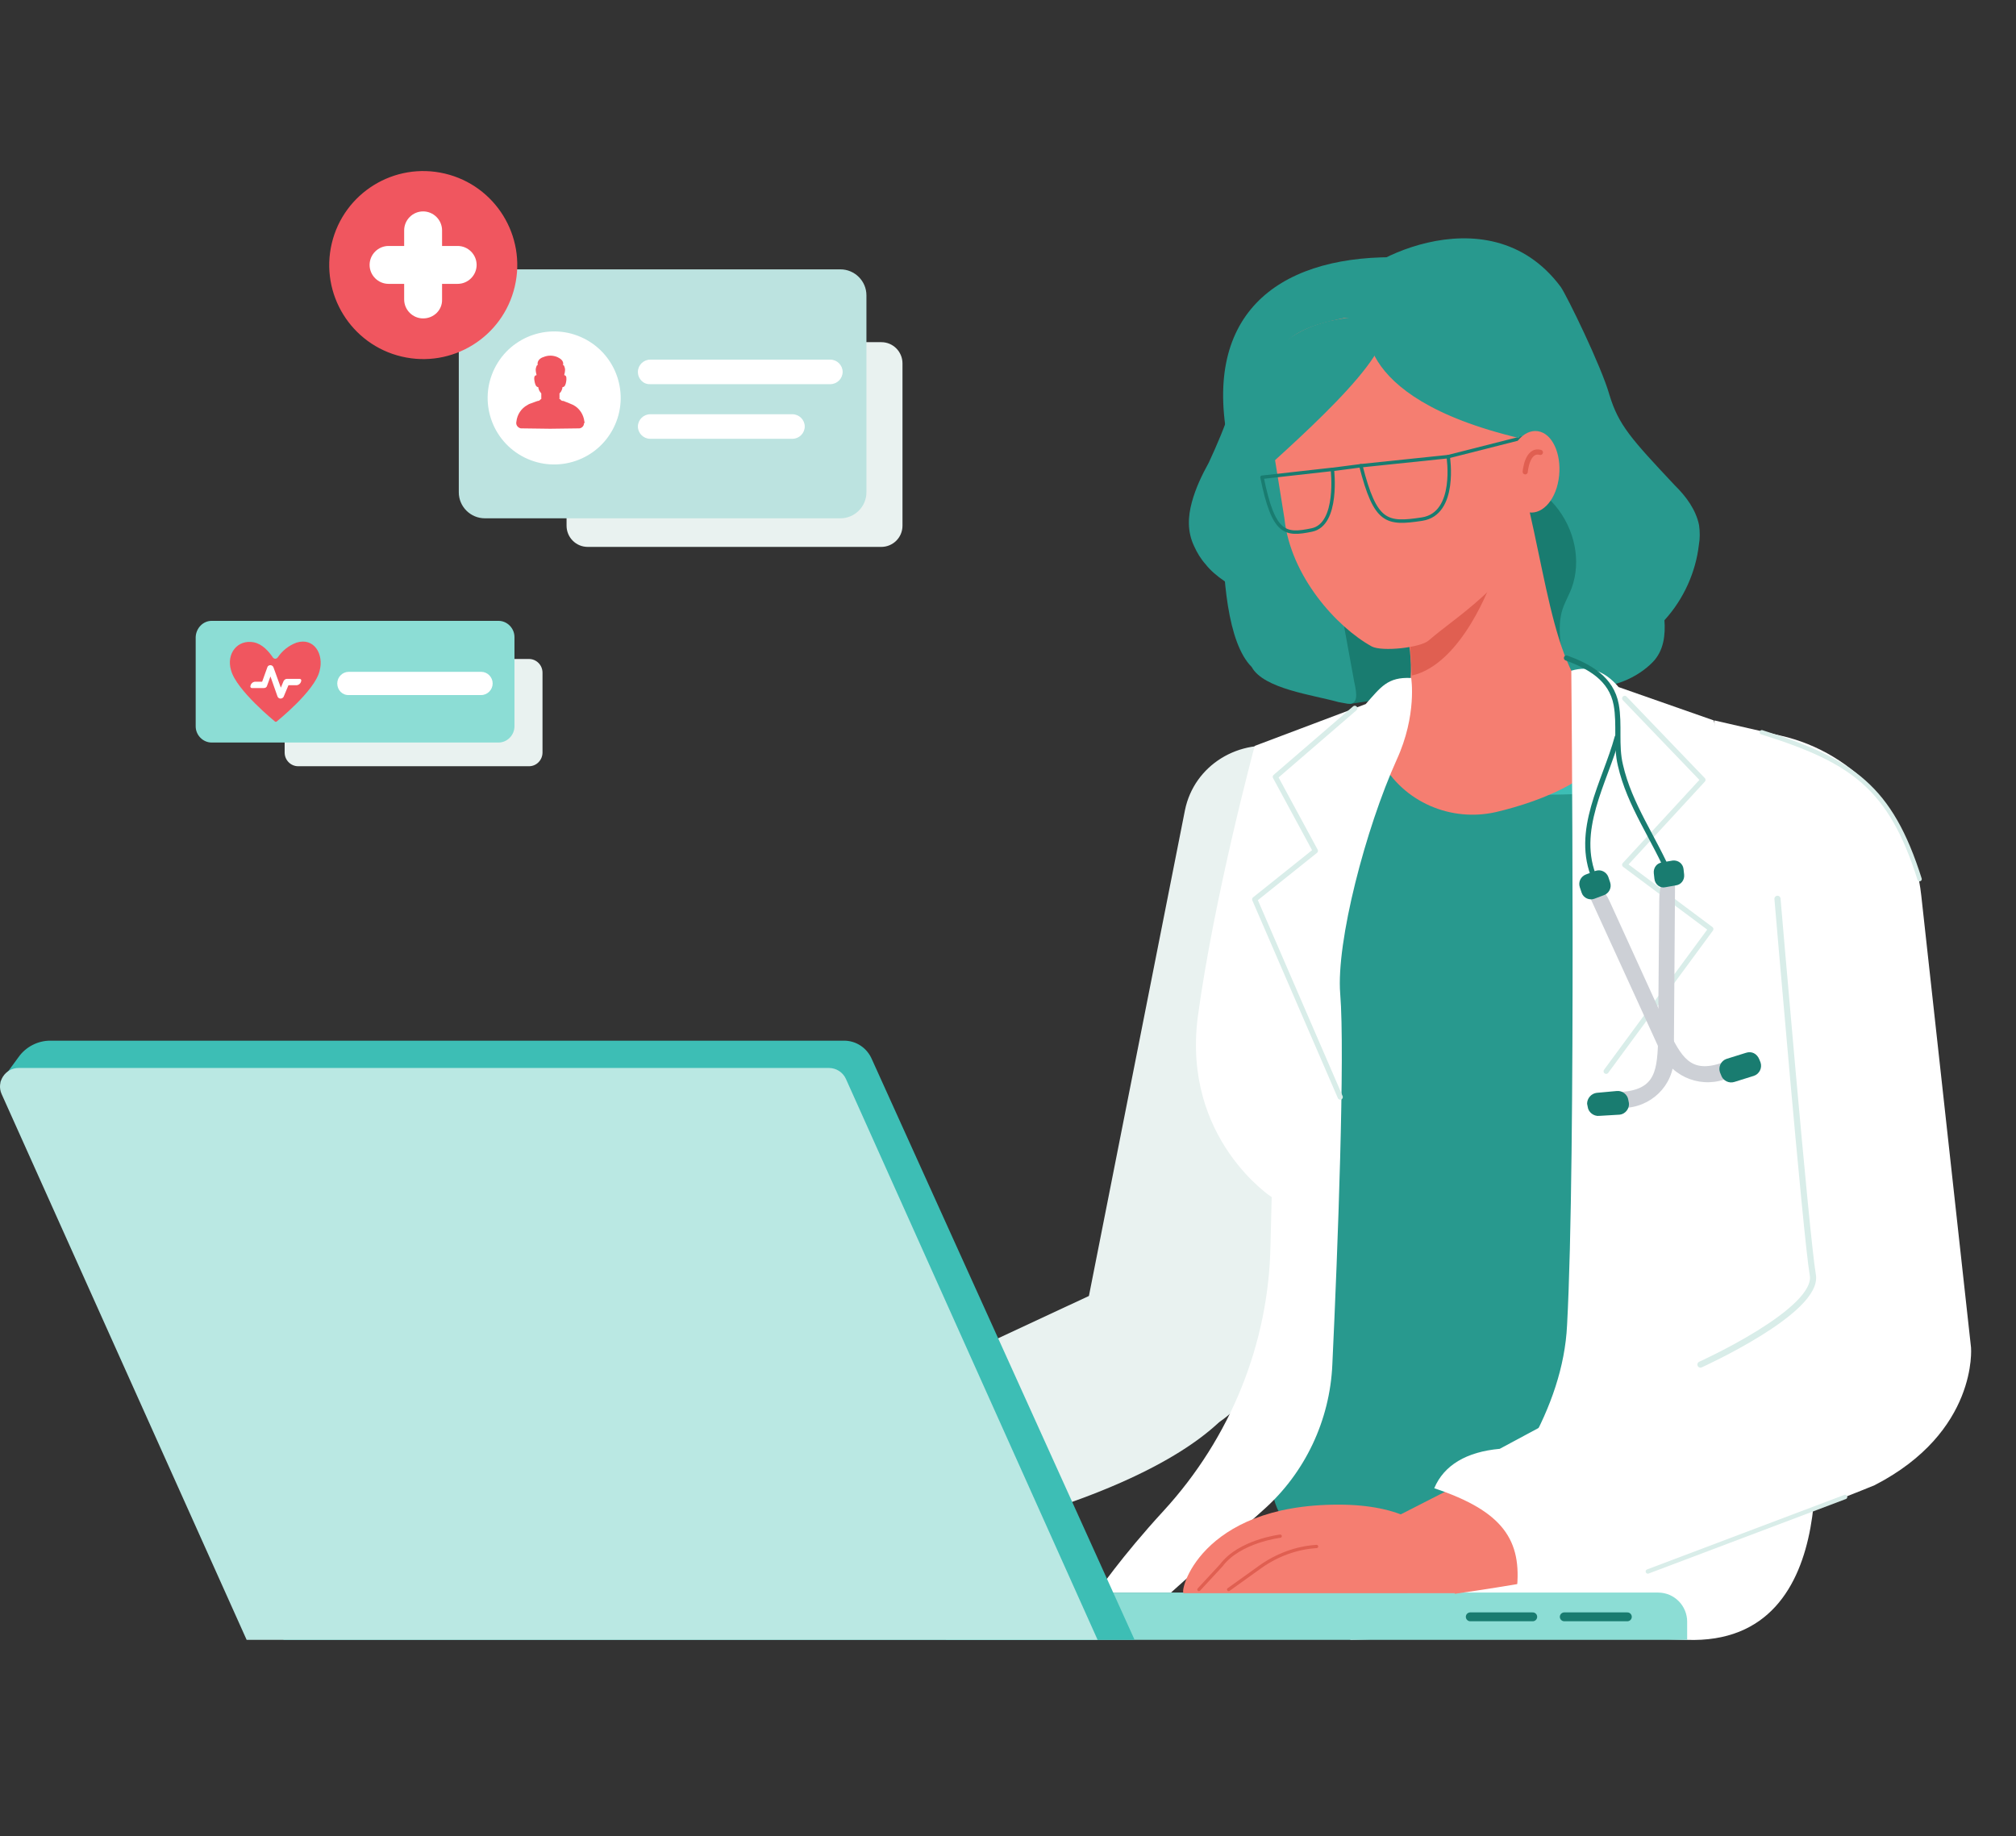 <svg width="460" height="419" viewBox="0 0 460 419" fill="none" xmlns="http://www.w3.org/2000/svg">
<rect x="0" y="0" width="460" height="419" fill="#333333" stroke="none"/>
<g clip-path="url(#clip0_1489_2253)">
<path d="M370.77 151.48L307.929 160.631L295.681 73.421L323.092 70.888C342.756 69.002 361.047 84.329 363.936 104.747L370.77 151.48Z" fill="#197C70"/>
<path d="M297.935 141.626C290.759 138.386 279.444 134.388 275.062 128.738C273.997 127.545 273.121 126.101 272.465 124.627C270.87 121.269 271.063 117.883 271.945 114.623C272.828 111.363 274.212 108.48 275.815 105.566C277.702 101.492 279.558 97.198 280.944 92.747L297.935 141.626Z" fill="#28998E"/>
<path d="M280.546 92.809C280.546 92.809 274.65 141.255 285.604 152.206C288.325 157.196 299.57 158.572 305.4 160.211L307.47 160.59C309.978 160.907 309.605 158.272 309.013 155.669L295.506 81.731L280.546 92.809Z" fill="#28998E"/>
<path d="M280.55 102.501C293.604 91.971 306.775 77.425 306.775 77.425L317.615 58.693C291.077 58.692 273.808 72.17 280.55 102.501Z" fill="#28998E"/>
<path d="M382.144 110.749C372.124 100.074 369.328 96.993 367.236 90.122C365.426 83.66 357.546 67.531 356.138 65.491C339.267 42.796 307.956 61.227 307.888 65.492C307.883 68.628 307.662 70.227 306.529 73.298C305.458 76.809 307.179 79.476 309.778 82.02C312.847 84.721 315.32 87.954 318.609 90.624C325.218 96.183 332.831 100.929 340.602 105.204C345.709 108.065 351.036 110.894 354.793 115.29C359.364 120.689 360.859 128.092 358.593 134.235C357.775 136.366 356.486 138.34 356.138 140.629C355.349 144.547 356.243 155.618 362.2 156.567C367.467 157.389 373.585 154.732 377.102 151.099C379.646 148.5 380.027 144.863 379.781 141.539C384.24 136.653 386.946 130.448 387.644 124.303C387.897 122.924 387.899 121.356 387.681 119.819C386.965 116.337 384.743 113.292 382.144 110.749Z" fill="#28998E"/>
<path d="M387.736 222.39L278.68 217.408C278.68 201.492 280.064 164.679 317.016 163.71L365.316 163.434L395.209 170.353C409.741 170.353 402.267 222.39 387.736 222.39Z" fill="#3DBEB5"/>
<path d="M389.534 176.03C361.717 184.195 334.176 182.949 307.189 172.293C307.189 172.293 274.251 200.526 277.711 243.705C278.679 256.853 286.983 265.572 292.934 271.523C296.256 295.603 297.086 310.827 291.412 327.573C280.617 369.645 337.082 351.93 391.195 333.939C391.195 333.939 412.231 252.701 414.861 242.044C425.102 200.802 389.534 176.03 389.534 176.03Z" fill="#28998E"/>
<path d="M262.349 327.435C251.693 325.083 244.773 314.703 246.711 304.6L270.376 184.888C272.452 174.647 282.693 168.281 293.35 170.633C304.006 172.986 310.926 183.366 308.989 193.469L286.447 312.706C284.371 323.086 272.867 329.927 262.349 327.435Z" fill="#E9F2F0"/>
<path d="M153.708 339.891L251.416 294.359L284.769 314.98C284.769 314.98 280.617 343.767 173.499 358.713L153.708 339.891Z" fill="#E9F2F0"/>
<path d="M315.078 173.538C314.248 171.877 313.556 170.355 313.279 168.694C327.257 161.359 321.998 143.645 313.694 116.658C311.756 108.215 316.462 99.912 324.212 98.113L326.703 97.559C334.453 95.76 345.94 103.51 347.878 111.952C354.105 137.14 355.074 159.422 370.436 164.681C367.945 177.136 351.338 182.949 341.373 185.302C331.132 187.654 320.199 183.087 315.078 173.538Z" fill="#F57E71"/>
<path d="M321.028 141.706C321.028 141.706 324.488 141.014 325.457 140.599C326.426 140.045 340.404 132.434 340.404 132.434C340.404 132.434 333.761 151.532 322.135 154.162C322.135 154.162 321.72 144.474 321.028 141.706Z" fill="#E05F51"/>
<path d="M313.003 147.519C304.976 143.09 294.458 131.465 293.074 118.317L289.476 95.897C287.677 79.013 294.029 75.108 306.668 72.58L311.723 72.58C327.309 75.108 346.079 88.554 347.879 105.438V117.348C349.263 130.634 332.793 140.184 326.012 146.135C324.213 147.795 315.356 148.764 313.003 147.519Z" fill="#F57E71"/>
<path d="M424.551 332.417C412.926 333.386 402.408 324.667 401.439 313.042L392.997 216.441C392.028 204.816 400.747 194.298 412.372 193.329C423.997 192.361 434.516 201.08 435.484 212.705L443.926 309.305C445.034 320.93 436.315 331.448 424.551 332.417Z" fill="#F59493"/>
<path d="M287.955 108.907L304.009 107.107C304.009 107.107 305.531 119.701 299.304 120.947C293.214 122.193 290.585 121.916 287.955 108.907Z" stroke="#197C70" stroke-width="0.788" stroke-miterlimit="10" stroke-linecap="round" stroke-linejoin="round"/>
<path d="M310.512 106.277L330.441 104.201C330.441 104.201 332.517 117.21 324.49 118.456C316.324 119.701 313.833 119.286 310.512 106.277Z" stroke="#197C70" stroke-width="0.788" stroke-miterlimit="10" stroke-linecap="round" stroke-linejoin="round"/>
<path d="M304.147 107.108L310.513 106.277" stroke="#197C70" stroke-width="0.788" stroke-miterlimit="10" stroke-linecap="round" stroke-linejoin="round"/>
<path d="M330.442 104.202L347.107 99.973" stroke="#197C70" stroke-width="0.788" stroke-miterlimit="10" stroke-linecap="round" stroke-linejoin="round"/>
<path d="M286.291 170.216L311.618 160.666C315.078 156.791 316.6 154.439 321.997 154.715C321.997 154.715 323.381 163.158 318.676 173.399C311.618 189.037 304.836 214.917 305.805 226.819C306.912 240.382 305.252 285.084 304.006 311.379C303.452 324.111 297.778 336.152 288.229 344.594L267.193 363.416H250.309C250.309 363.416 255.844 355.25 265.532 344.732C280.756 328.125 289.475 306.674 289.89 284.254L290.167 273.182C290.167 273.182 269.822 259.896 273.282 232.217C277.019 204.538 286.291 170.216 286.291 170.216Z" fill="white"/>
<path d="M358.533 153.054C362.685 151.808 366.284 153.192 369.328 156.79L391.056 164.402L407.765 242.778L413.242 321.972C413.242 321.972 422.334 375.594 384.829 374.21C347.323 372.826 308.019 374.21 308.019 374.21C308.019 374.21 355.766 340.58 357.565 302.382C359.641 264.324 358.533 153.054 358.533 153.054Z" fill="white"/>
<path fill-rule="evenodd" clip-rule="evenodd" d="M384.968 374.213H215.849V363.418H378.325C382.062 363.418 384.968 366.463 384.968 370.061V374.213Z" fill="#8CDDD5"/>
<path fill-rule="evenodd" clip-rule="evenodd" d="M258.888 374.211H64.72L0.089 246.887L4.241 241.213C5.901 238.861 8.669 237.477 11.437 237.477H192.597C195.365 237.477 197.856 239.137 198.963 241.767L258.888 374.211Z" fill="#3DBEB5"/>
<path fill-rule="evenodd" clip-rule="evenodd" d="M250.448 374.212H56.279L0.368 249.656C-0.878 246.888 1.198 243.705 4.243 243.705H189.139C190.8 243.705 192.322 244.674 193.014 246.196L250.448 374.212Z" fill="#BAE8E3"/>
<path d="M335.476 368.953H349.731" stroke="#197C70" stroke-width="2.022" stroke-miterlimit="10" stroke-linecap="round"/>
<path d="M356.927 368.953H371.32" stroke="#197C70" stroke-width="2.022" stroke-miterlimit="10" stroke-linecap="round"/>
<path d="M270.102 363.557C268.994 363.557 273.562 343.352 305.393 343.352C334.456 343.352 331.826 363.557 331.826 363.557H270.102Z" fill="#F57E71"/>
<path d="M273.56 362.726L278.68 357.19C282.832 351.654 292.105 350.547 292.105 350.547" stroke="#E05F51" stroke-width="0.746" stroke-miterlimit="10" stroke-linecap="round"/>
<path d="M280.342 362.728L287.677 357.469C291.414 354.84 295.843 353.179 300.41 352.902" stroke="#E05F51" stroke-width="0.746" stroke-miterlimit="10" stroke-linecap="round"/>
<path d="M318.817 345.981L410.158 299.342L441.712 321.347C441.712 321.347 436.453 348.749 331.964 363.696L318.817 345.981Z" fill="#F57E71"/>
<path d="M327.258 339.611C329.473 334.352 334.593 331.307 342.205 330.615L384.969 307.642C384.969 307.642 400.331 296.696 406.282 296.696C395.971 259.206 391.197 226.348 391.197 164.402L406.282 167.862C423.443 171.737 436.452 186.407 438.39 204.399L449.738 307.503C449.738 307.503 451.399 326.74 427.733 338.919C427.733 338.919 371.96 362.031 346.08 362.861C347.326 351.513 343.035 344.87 327.258 339.611Z" fill="white"/>
<path d="M388 311.388C388 311.388 415.269 299.068 413.626 290.854C412.148 282.476 405.577 205.105 405.577 205.105" stroke="#D9EDE9" stroke-width="1.403" stroke-miterlimit="10" stroke-linecap="round" stroke-linejoin="round"/>
<path d="M376 358.605L421 341.605" stroke="#D9EDE9" stroke-linecap="round"/>
<path d="M402 167.105C422.66 173.567 431.376 179.651 438 200.605" stroke="#D9EDE9" stroke-linecap="round"/>
<path d="M309.127 161.637L290.997 177.275L300.132 194.16L286.292 205.231L305.806 250.348" stroke="#D9EDE9" stroke-width="1.182" stroke-miterlimit="10" stroke-linecap="round" stroke-linejoin="round"/>
<path d="M370.714 159.371L388.567 177.967L370.714 197.342L390.366 212.012L366.483 244.463" stroke="#D9EDE9" stroke-width="1.182" stroke-miterlimit="10" stroke-linecap="round" stroke-linejoin="round"/>
<path d="M357.429 150.148C362.688 152.086 367.67 154.854 368.777 160.805C369.607 165.372 368.639 170.077 369.746 174.644C371.822 183.779 377.496 191.39 381.094 199.971" stroke="#197C70" stroke-width="1.182" stroke-miterlimit="10" stroke-linecap="round" stroke-linejoin="round"/>
<path d="M369.014 168.215C366.246 178.456 359.09 189.59 363.934 200.662" stroke="#197C70" stroke-width="1.182" stroke-miterlimit="10" stroke-linecap="round" stroke-linejoin="round"/>
<path d="M378.601 205.37L378.325 238.031C378.048 245.089 377.356 249.103 368.499 249.241C368.637 250.487 368.637 251.732 368.775 252.84H370.159C376.664 252.84 381.923 247.719 381.923 241.353L382.2 202.187C382.338 195.821 378.601 199.142 378.601 205.37Z" fill="#CDD0D6"/>
<path d="M364.348 249.378L368.915 248.962C370.161 248.824 371.406 249.793 371.545 251.038L371.683 251.73C371.821 252.976 370.853 254.221 369.607 254.36L364.902 254.637C363.656 254.775 362.411 253.806 362.272 252.561L362.134 251.869C362.134 250.623 363.103 249.516 364.348 249.378Z" fill="#197C70"/>
<path d="M367.391 205.923L380.954 235.678C384.137 242.044 386.352 245.366 394.517 241.906C394.932 243.013 395.347 244.259 395.762 245.366L394.517 245.919C388.704 248.549 381.646 246.058 379.017 240.245L362.686 204.539C360.056 198.727 364.9 200.249 367.391 205.923Z" fill="#CDD0D6"/>
<path d="M398.394 240.244L393.965 241.628C392.719 242.043 392.027 243.427 392.442 244.673L392.719 245.365C393.134 246.61 394.518 247.302 395.764 246.887L400.193 245.503C401.438 245.088 402.13 243.704 401.715 242.459L401.438 241.767C400.885 240.383 399.639 239.829 398.394 240.244Z" fill="#197C70"/>
<path d="M379.986 202.462L382.339 202.047C383.584 201.908 384.415 200.801 384.276 199.556L384.138 198.31C383.999 197.064 382.892 196.234 381.647 196.372L379.294 196.788C378.048 196.926 377.218 198.033 377.356 199.279L377.495 200.524C377.633 201.908 378.879 202.739 379.986 202.462Z" fill="#197C70"/>
<path d="M363.793 205.091L366.008 204.261C367.115 203.846 367.807 202.6 367.392 201.355L366.976 200.109C366.561 199.002 365.316 198.31 364.07 198.725L361.856 199.556C360.749 199.971 360.057 201.216 360.472 202.462L360.887 203.708C361.302 204.953 362.686 205.507 363.793 205.091Z" fill="#197C70"/>
<path d="M355.628 109.46C354.798 114.581 351.476 117.764 348.293 116.795C345.11 115.826 343.311 110.844 344.141 105.862C344.972 100.741 348.293 97.558 351.476 98.527C354.659 99.496 356.459 104.478 355.628 109.46Z" fill="#F57E71"/>
<path d="M348.017 107.662C348.017 107.662 348.432 102.403 351.477 103.233" stroke="#E05F51" stroke-width="1.182" stroke-miterlimit="10" stroke-linecap="round"/>
<path d="M134.108 78.082H201.091C203.804 78.082 205.924 80.287 205.924 82.915V119.968C205.924 122.681 203.719 124.801 201.091 124.801H134.108C131.395 124.801 129.275 122.596 129.275 119.968V83C129.275 80.287 131.395 78.082 134.108 78.082Z" fill="#E9F2F0"/>
<path d="M110.62 61.465H191.763C194.985 61.465 197.698 64.093 197.698 67.4V112.338C197.698 115.56 195.069 118.273 191.763 118.273H110.62C107.398 118.273 104.685 115.645 104.685 112.338V67.4C104.769 64.093 107.398 61.465 110.62 61.465Z" fill="#BCE3E0"/>
<path d="M140.036 97.57C143.769 90.066 140.712 80.956 133.208 77.222C125.703 73.489 116.593 76.546 112.86 84.05C109.126 91.555 112.183 100.665 119.688 104.399C127.192 108.132 136.302 105.075 140.036 97.57Z" fill="white"/>
<path d="M145.552 97.331C145.552 95.805 146.824 94.533 148.35 94.533H180.824C182.35 94.533 183.622 95.805 183.622 97.331C183.622 98.857 182.35 100.129 180.824 100.129H148.35C146.824 100.129 145.552 98.857 145.552 97.331Z" fill="white"/>
<path d="M145.552 84.866C145.552 83.34 146.824 82.068 148.35 82.068H189.472C190.999 82.068 192.27 83.34 192.27 84.866C192.27 86.393 190.999 87.664 189.472 87.664H148.35C146.824 87.749 145.552 86.477 145.552 84.866Z" fill="white"/>
<path d="M133.343 96.228C133.173 94.617 132.24 93.175 130.799 92.412C130.375 92.242 130.036 92.073 129.612 91.903L128.934 91.649C128.764 91.564 128.594 91.479 128.425 91.479H128.34L128.086 91.394L127.831 91.14C127.831 91.14 127.746 90.971 127.662 91.055C127.577 91.14 127.662 90.971 127.662 90.886C127.662 90.462 127.662 90.123 127.662 89.784C127.916 89.529 128.086 89.275 128.17 89.02C128.255 88.851 128.34 88.597 128.34 88.342C128.934 88.342 129.103 87.579 129.188 87.07C129.273 86.561 129.357 85.629 128.764 85.629C128.764 85.544 128.764 85.544 128.764 85.459C128.849 85.12 128.934 84.781 128.934 84.442C128.934 84.103 128.849 83.763 128.679 83.424C128.594 83.34 128.51 83.255 128.425 83.255C128.51 83.17 128.51 83.085 128.51 83C128.51 82.153 127.662 81.729 127.153 81.474C126.135 81.05 125.033 81.05 124.016 81.474C123.422 81.644 122.659 82.153 122.659 83C122.659 83.085 122.659 83.17 122.744 83.255C122.659 83.255 122.49 83.34 122.49 83.424C122.32 83.763 122.235 84.103 122.235 84.442C122.235 84.781 122.32 85.12 122.405 85.459C122.405 85.544 122.405 85.544 122.405 85.629C121.726 85.629 121.896 86.646 121.981 87.07C122.066 87.494 122.235 88.342 122.829 88.342C122.829 88.597 122.914 88.766 122.998 89.02C123.083 89.275 123.337 89.529 123.507 89.784C123.507 90.207 123.507 90.547 123.507 90.886C123.507 90.886 123.507 90.971 123.507 91.055C123.507 91.055 123.422 91.14 123.337 91.14L123.083 91.394L122.829 91.479H122.744C122.574 91.564 122.405 91.564 122.235 91.649L121.557 91.903C121.133 92.073 120.709 92.158 120.37 92.412C118.928 93.175 117.996 94.617 117.826 96.228C117.657 96.906 118.081 97.584 118.844 97.754C118.928 97.754 119.098 97.754 119.183 97.754L125.542 97.838L131.901 97.754C132.579 97.838 133.258 97.33 133.258 96.567C133.427 96.482 133.427 96.397 133.343 96.228Z" fill="#F0565F"/>
<path d="M68.03 150.377H120.707C122.365 150.377 123.787 151.741 123.787 153.507V171.722C123.787 173.407 122.444 174.852 120.707 174.852H68.03C66.372 174.852 64.95 173.487 64.95 171.722V153.507C64.95 151.821 66.293 150.377 68.03 150.377Z" fill="#E9F2F0"/>
<path d="M48.284 141.678H113.755C115.729 141.678 117.388 143.363 117.388 145.369V165.751C117.388 167.757 115.729 169.442 113.755 169.442H48.284C46.31 169.442 44.651 167.757 44.651 165.751V145.369C44.73 143.363 46.31 141.678 48.284 141.678Z" fill="#8CDDD5"/>
<path d="M67.634 146.654C65.896 147.296 64.396 148.5 63.369 150.025C63.132 150.346 62.737 150.426 62.422 150.185C62.343 150.105 62.264 150.105 62.264 150.025C61.316 148.661 59.894 146.975 57.92 146.574C54.208 145.852 51.602 149.142 52.708 152.913C53.892 157.487 62.816 164.709 62.816 164.709H63.053C63.053 164.709 71.899 157.648 72.925 153.074C73.952 149.302 71.662 145.37 67.634 146.654Z" fill="#F0565F"/>
<path d="M64.002 159.414C63.686 159.414 63.37 159.174 63.291 158.853L61.711 154.359L60.922 156.525C60.843 156.846 60.527 157.007 60.211 157.007H57.447C57.289 157.007 57.131 156.846 57.131 156.686C57.131 156.686 57.131 156.686 57.131 156.606C57.21 156.044 57.605 155.643 58.157 155.563H59.816L61.001 152.272C61.08 151.952 61.395 151.791 61.711 151.791C62.027 151.791 62.343 152.032 62.422 152.353L64.081 156.927L64.713 155.402C64.87 155.161 65.107 154.921 65.423 154.921H68.424C68.582 154.921 68.74 155.081 68.74 155.242C68.74 155.242 68.74 155.242 68.74 155.322C68.661 155.884 68.266 156.285 67.714 156.365H65.818L64.713 159.013C64.555 159.254 64.318 159.414 64.002 159.414Z" fill="white"/>
<path d="M76.952 155.959C76.952 154.514 78.137 153.311 79.558 153.311H109.806C111.227 153.311 112.412 154.514 112.412 155.959C112.412 157.403 111.227 158.607 109.806 158.607H79.637C78.137 158.687 76.952 157.483 76.952 155.959Z" fill="white"/>
<path d="M117.451 65.418C120.174 53.888 113.034 42.334 101.504 39.612C89.975 36.889 78.421 44.029 75.698 55.559C72.976 67.089 80.115 78.643 91.645 81.365C103.175 84.088 114.729 76.948 117.451 65.418Z" fill="#F0565F"/>
<path d="M96.543 72.661C94.169 72.661 92.219 70.711 92.219 68.337V52.566C92.219 50.192 94.169 48.242 96.543 48.242C98.918 48.242 100.868 50.192 100.868 52.566V68.337C100.952 70.711 99.002 72.661 96.543 72.661Z" fill="white"/>
<path d="M84.334 60.451C84.334 58.077 86.284 56.127 88.658 56.127H104.429C106.803 56.127 108.753 58.077 108.753 60.451C108.753 62.825 106.803 64.775 104.429 64.775H88.658C86.284 64.775 84.334 62.825 84.334 60.451Z" fill="white"/>
<path d="M312.562 72.174C324.357 74.701 301.611 95.343 288.132 107.559C287.913 107.59 275.533 73.08 312.562 72.174Z" fill="#28998E"/>
<path d="M312.137 72.175C312.137 72.175 306.591 90.419 346.685 99.975C346.465 100.006 344.901 75.826 312.137 72.175Z" fill="#28998E"/>
</g>
<defs>
<clipPath id="clip0_1489_2253">
<rect width="460" height="349.634" fill="white" transform="translate(0 34.684)"/>
</clipPath>
</defs>
</svg>

